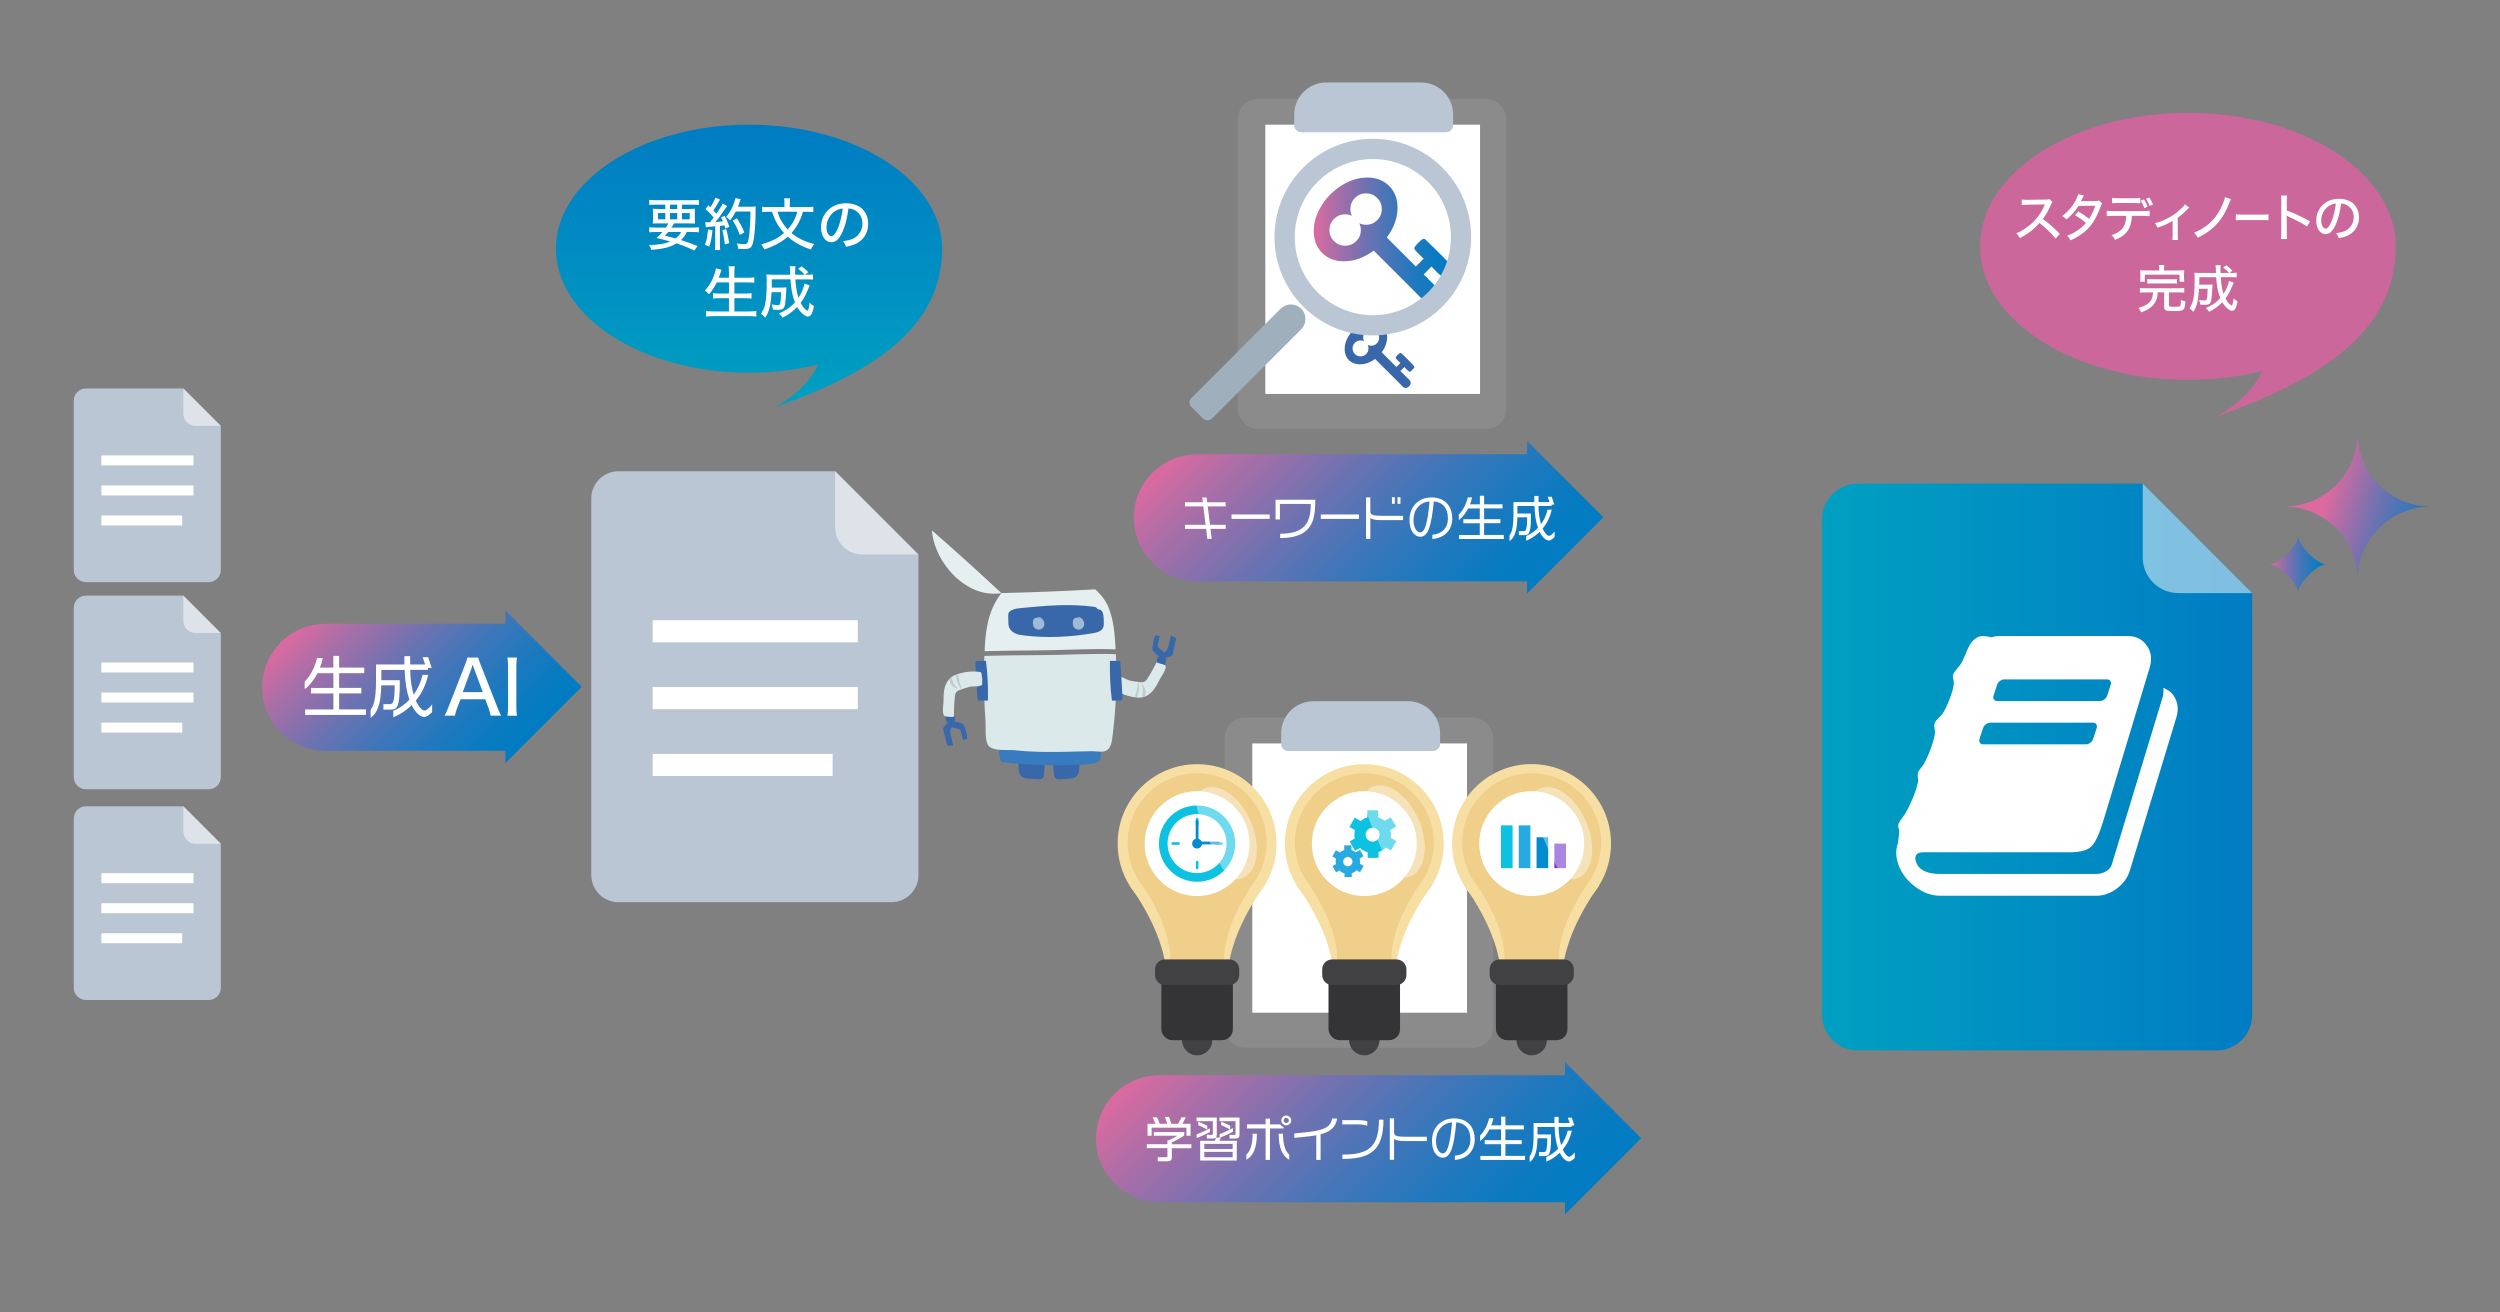 <?xml version="1.0" encoding="UTF-8"?>
<svg id="pallet" xmlns="http://www.w3.org/2000/svg" xmlns:xlink="http://www.w3.org/1999/xlink" viewBox="0 0 571.47 300">
  <rect x="0" y="0" width="571.47" height="300" fill="#808080" stroke="none"/>
  <defs>
    <style>
      .cls-1 {
        fill: #8c8b8b;
      }

      .cls-1, .cls-2, .cls-3, .cls-4, .cls-5, .cls-6, .cls-7, .cls-8, .cls-9, .cls-10, .cls-11, .cls-12, .cls-13, .cls-14, .cls-15, .cls-16, .cls-17, .cls-18, .cls-19, .cls-20, .cls-21, .cls-22, .cls-23, .cls-24, .cls-25, .cls-26, .cls-27, .cls-28 {
        stroke-width: 0px;
      }

      .cls-2 {
        fill: #27aae1;
      }

      .cls-3 {
        fill: url(#_名称未設定グラデーション_3-4);
      }

      .cls-4 {
        fill: #7336cc;
      }

      .cls-5 {
        fill: #a0afbc;
      }

      .cls-6 {
        fill: url(#_名称未設定グラデーション_5);
      }

      .cls-29, .cls-17 {
        isolation: isolate;
      }

      .cls-7 {
        fill: #414042;
      }

      .cls-30 {
        stroke: #bac6d3;
        stroke-width: 4.63px;
      }

      .cls-30, .cls-31, .cls-32 {
        fill: none;
        stroke-miterlimit: 10;
      }

      .cls-8 {
        fill: #3868aa;
      }

      .cls-9 {
        fill: url(#_名称未設定グラデーション_3-3);
      }

      .cls-10 {
        fill: #018ccf;
      }

      .cls-11 {
        fill: url(#_名称未設定グラデーション_3-6);
      }

      .cls-12 {
        fill: #dce9eb;
      }

      .cls-13 {
        fill: url(#_名称未設定グラデーション_3-2);
      }

      .cls-31 {
        stroke-width: 5.06px;
      }

      .cls-31, .cls-32 {
        stroke: #fff;
      }

      .cls-32 {
        stroke-width: 2.28px;
      }

      .cls-14 {
        fill: url(#_名称未設定グラデーション_5-2);
      }

      .cls-15 {
        fill: url(#_名称未設定グラデーション_3);
      }

      .cls-16 {
        fill: #cb679a;
      }

      .cls-17 {
        opacity: .5;
      }

      .cls-17, .cls-19, .cls-25 {
        fill: #fff;
      }

      .cls-18 {
        fill: #bac6d3;
      }

      .cls-19 {
        opacity: .4;
      }

      .cls-20 {
        fill: #343335;
      }

      .cls-21 {
        fill: #f7dfa4;
      }

      .cls-33 {
        opacity: .15;
      }

      .cls-34 {
        opacity: .6;
      }

      .cls-22 {
        fill: #387bbe;
      }

      .cls-23 {
        fill: #e6eff0;
      }

      .cls-24 {
        fill: #0dc2e1;
      }

      .cls-26 {
        fill: url(#_名称未設定グラデーション_3-5);
      }

      .cls-27 {
        fill: #211f1f;
      }

      .cls-28 {
        fill: #efcf89;
      }
    </style>
    <linearGradient id="_名称未設定グラデーション_3" data-name="名称未設定グラデーション 3" x1="73.71" y1="974.69" x2="113.17" y2="935.23" gradientTransform="translate(0 1112) scale(1 -1)" gradientUnits="userSpaceOnUse">
      <stop offset="0" stop-color="#dc6aa0"/>
      <stop offset=".16" stop-color="#aa6ea7"/>
      <stop offset=".38" stop-color="#6e72b1"/>
      <stop offset=".58" stop-color="#3e76b9"/>
      <stop offset=".76" stop-color="#1c79be"/>
      <stop offset=".9" stop-color="#077bc1"/>
      <stop offset="1" stop-color="#007cc3"/>
    </linearGradient>
    <linearGradient id="_名称未設定グラデーション_5" data-name="名称未設定グラデーション 5" x1="416.47" y1="175.34" x2="514.83" y2="175.34" gradientUnits="userSpaceOnUse">
      <stop offset="0" stop-color="#00a0c1"/>
      <stop offset="1" stop-color="#007cc3"/>
    </linearGradient>
    <linearGradient id="_名称未設定グラデーション_5-2" data-name="名称未設定グラデーション 5" x1="171.22" y1="1018.96" x2="171.22" y2="1083.5" gradientTransform="translate(0 1112) scale(1 -1)" xlink:href="#_名称未設定グラデーション_5"/>
    <linearGradient id="_名称未設定グラデーション_3-2" data-name="名称未設定グラデーション 3" x1="281.53" y1="1022.01" x2="338.14" y2="965.39" xlink:href="#_名称未設定グラデーション_3"/>
    <linearGradient id="_名称未設定グラデーション_3-3" data-name="名称未設定グラデーション 3" x1="277.21" y1="884.39" x2="342.46" y2="819.12" xlink:href="#_名称未設定グラデーション_3"/>
    <linearGradient id="_名称未設定グラデーション_3-4" data-name="名称未設定グラデーション 3" x1="531.84" y1="113.72" x2="561.77" y2="122.49" gradientTransform="matrix(1,0,0,1,0,0)" xlink:href="#_名称未設定グラデーション_3"/>
    <linearGradient id="_名称未設定グラデーション_3-5" data-name="名称未設定グラデーション 3" x1="518.82" y1="128.99" x2="531.81" y2="128.99" gradientTransform="matrix(1,0,0,1,0,0)" xlink:href="#_名称未設定グラデーション_3"/>
    <linearGradient id="_名称未設定グラデーション_3-6" data-name="名称未設定グラデーション 3" x1="300.31" y1="55.49" x2="331.77" y2="55.49" gradientTransform="matrix(1,0,0,1,0,0)" xlink:href="#_名称未設定グラデーション_3"/>
  </defs>
  <g>
    <path class="cls-15" d="M74.45,142.58h41.08v-3.02l17.43,17.43-17.43,17.43v-2.79h-41.08c-8.02,0-14.52-6.5-14.52-14.52s6.5-14.52,14.52-14.52h0Z"/>
    <g class="cls-29">
      <g class="cls-29">
        <path class="cls-25" d="M69.76,163.44v-1.27h6.45v-3.66h-5.11v-1.26h5.11v-3.36h-3.65c-.78,1.52-1.81,2.85-2.91,3.63v-1.74c1.11-1.04,2.31-3.09,2.82-5.36h1.3c-.12.72-.34,1.46-.65,2.19h3.08v-2.68h1.32v2.68h5.74v1.27h-5.74v3.36h5.07v1.26h-5.07v3.66h6.13v1.27h-13.9Z"/>
        <path class="cls-25" d="M97.01,163.89c-.94,0-2.04-.92-2.9-2.7-1.23,1.19-2.64,2.13-4.21,2.78v-1.47c1.37-.57,2.62-1.44,3.69-2.55-.61-1.74-1.02-4-1.09-6.81h-5.33v2.34h4.21v.84c0,5.25-.57,5.88-1.99,5.88h-1.75v-1.25h1.47c.65,0,1.1-.23,1.11-4.29h-3.06c-.09,4.2-.87,6.36-2.44,7.41v-1.85c.57-.64,1.23-2.14,1.23-6.39v-3.94h6.49v-1.91h1.32v1.91h3.42l-.56-1.67h1.25l.81,2.46h-.85v.45h-4.06c.03,2.32.35,4.2.79,5.65.92-1.26,1.62-2.77,2.04-4.51h1.27c-.5,2.28-1.47,4.26-2.82,5.88.69,1.53,1.48,2.26,1.99,2.26.45,0,1.22-.66,1.74-1.41v1.77c-.44.51-1.27,1.11-1.77,1.11Z"/>
      </g>
      <g class="cls-29">
        <path class="cls-25" d="M112.16,163.6c-.09-.5-.25-1.09-.49-1.76l-.77-2h-5.64l-.76,2c-.25.64-.42,1.22-.51,1.76h-2.37c.25-.43.55-1.1.9-1.99l3.78-9.64c.29-.75.48-1.31.55-1.66h2.45c.07.32.27.87.58,1.66l3.79,9.64c.38.97.68,1.63.88,1.99h-2.37ZM110.36,158.21l-1.96-5.27c-.05-.14-.16-.48-.34-1.01-.18.56-.3.9-.34,1.01l-1.94,5.27h4.58Z"/>
        <path class="cls-25" d="M118.17,150.31c-.08.48-.13,1.17-.14,2.08v9.14c0,.89.05,1.58.14,2.08h-2.18c.09-.54.14-1.23.14-2.08v-9.14c0-.87-.05-1.56-.14-2.08h2.18Z"/>
      </g>
    </g>
  </g>
  <g>
    <g>
      <path class="cls-8" d="M240.55,172.9c-.01-.14-.02-.3-.04-.44,1.27-.87,3.48-.58,4.83-.14,1.44.47,1.44,1.36,1.42,2.84-.01.85-.09,1.8-.73,2.34-.5.42-1.19.48-1.85.52-.58.03-1.16.07-1.74.1-.41.02-.86.03-1.16-.23-.32-.27-.37-.72-.4-1.13-.1-1.29-.2-2.56-.32-3.85Z"/>
      <path class="cls-8" d="M239.01,172.9c.01-.14.02-.3.04-.44-1.27-.87-3.48-.58-4.83-.14-1.44.47-1.44,1.36-1.42,2.84.01.85.09,1.8.73,2.34.5.42,1.19.48,1.85.52.58.03,1.16.07,1.74.1.41.02.86.03,1.16-.23.32-.27.37-.72.4-1.13.1-1.29.2-2.56.32-3.85h0Z"/>
    </g>
    <path class="cls-22" d="M249.78,169.7c.32.07.62.16.92.29.21.09.44.19.59.38.21.26.28.6.31.93.04.44.06.88.06,1.32,0,.37-.03.76-.22,1.07-.27.44-.8.64-1.3.77-.95.23-1.93.3-2.91.35-5.91.29-11.84.09-17.7-.56-.24-.03-.51-.06-.67-.24-.1-.1-.14-.24-.19-.38-.31-.97-.51-2.31.15-3.21.56-.78,1.6-.34,2.4-.35.81-.01,1.61-.07,2.42-.11,1.57-.07,3.14-.13,4.71-.18,2.21-.08,4.43-.14,6.64-.2,1.5-.04,3.27-.19,4.8.15h0Z"/>
    <path class="cls-23" d="M253.47,139.06c1.03,2.61,1.31,5.46,1.48,8.26.02.37.04.74.06,1.11-5.97-.22-11.96.22-17.92.24-4.01.01-8.01.1-12.02.18.09-2.13.26-4.28.7-6.36.54-2.49,1.57-4.94,3.14-6.92,7.18-.17,14.35-.44,21.42-.85,1.38,1.19,2.48,2.63,3.14,4.31h-.01Z"/>
    <path class="cls-12" d="M237.42,149.76c5.88,0,11.77-.43,17.65-.22.29,6.38.02,12.78-.81,19.12-.11.87-.26,1.78-.83,2.47-.89,1.06-2.44.59-3.63.59-2.02,0-4.1.09-6.13.13-3.85.08-7.66.09-11.5-.34-1.82-.2-5.49.35-6.37-1.28-.71-1.34-.42-4.03-.53-5.52-.13-1.75-.22-3.51-.28-5.28-.1-3.17-.09-6.34.03-9.51,4.13-.08,8.25-.17,12.39-.17h0Z"/>
    <g>
      <path class="cls-12" d="M266.46,152.4c.06.79-1.02,2.24-1.35,2.89-.44.88-.89,1.77-1.52,2.53s-1.46,1.39-2.43,1.58c-.55.11-1.11.08-1.66,0-1.67-.21-3.3-.82-4.7-1.74-.11-.07-.23-.15-.28-.29-.05-.13,0-.29.04-.42.18-.52.35-1.11.62-1.59.47-.85.17-.7.94-.63.58.05,1.42.66,2.04.82.72.18,1.47.27,2.21.36.47.06.98.1,1.38-.16.21-.14.36-.37.5-.58.84-1.3,1.59-2.64,2.27-4.03.11-.23,1.83.76,1.93,1.14.01.04.02.08.02.12h-.01Z"/>
      <g class="cls-33">
        <path class="cls-27" d="M259.49,158.91c.36-.85.51-1.7.56-2.62,0-.18.26-.2.28-.02.15.98,0,1.97-.35,2.89-.12.33-.63.08-.5-.24h.01Z"/>
        <path class="cls-27" d="M261.11,158.98c.24-.87.15-1.57-.13-2.42-.04-.11.12-.19.19-.09.27.43.55.77.63,1.29.08.48.06.96-.11,1.42-.12.33-.66.13-.57-.19h-.01Z"/>
      </g>
    </g>
    <g>
      <g>
        <g>
          <path class="cls-8" d="M223.55,160.08c-.07-.07-.08-.18-.09-.29-.2-2.65-.37-5.31-.5-7.96-.01-.23,0-.5.17-.64.13-.1.31-.11.48-.11.59,0,1.17-.01,1.77-.02.38,3.01.52,6.05.45,9.08-.65,0-1.32,0-1.97.01-.11,0-.22,0-.31-.08h0Z"/>
          <g>
            <path class="cls-8" d="M220.49,166.18c-.08-.22-.16-.45-.33-.61-.13-.12-.32-.19-.49-.26-.74-.27-1.51-.47-2.29-.6-.6.41-1.15.91-1.61,1.47-.09.1-.17.22-.19.36-.02.1.01.21.04.32.31,1.17.61,2.36.91,3.53.45.06.9.06,1.35.01-.17-.71-.34-1.43-.51-2.14-.16-.68-.29-1.51.23-1.99.52.13,1.05.28,1.57.41.09.02.18.05.26.11.09.07.13.19.16.3.21.67.39,1.37.5,2.06.34-.09.67-.18,1-.28.02-.92-.29-1.81-.59-2.67h-.01Z"/>
            <path class="cls-8" d="M216.43,165.15s-.04-.06-.04-.1c-.1-.43-.19-.86-.3-1.29.67-.15,1.36-.27,2.04-.32.11.36.17.72.2,1.1,0,.08,0,.17-.05.22-.03.04-.08.05-.13.07-.51.15-1.04.27-1.56.34-.05,0-.12.01-.16-.03h0Z"/>
          </g>
        </g>
        <g>
          <path class="cls-8" d="M256,151.13c.07.07.08.18.09.29.2,2.65.37,5.31.5,7.96.01.23,0,.5-.17.64-.13.1-.31.11-.48.11-.59,0-1.17.01-1.77.02-.38-3.01-.52-6.05-.45-9.08.65,0,1.32,0,1.97-.01.11,0,.22,0,.31.08h0Z"/>
          <g>
            <path class="cls-8" d="M263.42,147.88c-.03.23-.05.47.03.69.06.17.19.32.33.45.55.57,1.14,1.09,1.78,1.56.72-.1,1.43-.3,2.1-.59.12-.05.26-.12.34-.23.06-.09.08-.19.1-.3.26-1.19.5-2.38.76-3.57-.37-.26-.78-.46-1.2-.61-.16.71-.33,1.44-.5,2.15-.15.68-.42,1.48-1.09,1.68-.41-.36-.82-.71-1.22-1.07-.07-.06-.14-.12-.18-.21-.04-.1-.03-.22-.01-.34.1-.7.27-1.39.47-2.07-.34-.07-.68-.13-1.02-.19-.43.82-.55,1.74-.66,2.66h0Z"/>
            <path class="cls-8" d="M266.61,150.6v.11c-.1.43-.2.86-.31,1.29-.67-.16-1.33-.37-1.97-.62.06-.37.16-.72.31-1.07.03-.07.07-.15.14-.18.05-.02.1,0,.15,0,.53.09,1.05.22,1.55.39.05.02.11.04.13.09h-.01Z"/>
          </g>
        </g>
      </g>
      <path class="cls-8" d="M252.33,142.43c0,.37-.03.73-.18,1.07-.39.84-1.43,1.1-2.33,1.25-5.19.87-10.51,1.16-15.73.51-.68-.08-1.38-.19-2.01-.48s-1.19-.78-1.43-1.42c-.14-.41-.15-.86-.16-1.29,0-.45-.01-.89-.02-1.34,0-.2,0-.41.07-.59.08-.2.26-.36.44-.49.69-.47,1.56-.57,2.39-.65,5.53-.56,11.13-1.04,16.64-.3.22.03.47.07.63.23.08.08.14.18.22.26.15.12.38.11.57.17.54.17.72.84.8,1.4.06.55.09,1.1.08,1.65h.02Z"/>
    </g>
    <path class="cls-23" d="M225.4,135.57c-5.66-.95-10.7-6.47-12.07-12.34-.15-.66-.26-1.33-.31-1.99,5.34,4.65,10.65,9.46,15.91,14.36-1.17.15-2.36.16-3.53-.03h0Z"/>
    <g>
      <path class="cls-12" d="M215.75,163.48c-.41-.67-.08-2.47-.07-3.19,0-.99.01-1.98.23-2.94s.69-1.89,1.47-2.5c.44-.35.96-.57,1.49-.74,1.59-.55,3.32-.73,4.99-.53.13.02.28.04.38.13.1.1.13.26.14.39.07.55.18,1.15.15,1.7-.05.97.15.7-.56.99-.54.21-1.57.04-2.19.18-.72.16-1.44.42-2.14.66-.45.15-.93.35-1.16.76-.12.22-.16.49-.19.74-.17,1.53-.26,3.07-.23,4.62,0,.27-1.97.13-2.23-.16-.03-.03-.05-.06-.07-.1h.01Z"/>
      <g class="cls-33">
        <path class="cls-27" d="M219.1,154.55c.06.92.3,1.75.66,2.59.07.16-.13.29-.24.14-.57-.81-.87-1.77-.97-2.73-.04-.35.53-.36.55,0Z"/>
        <path class="cls-27" d="M217.63,155.2c.16.89.56,1.47,1.19,2.1.08.08-.02.23-.13.16-.43-.27-.84-.45-1.14-.87-.29-.4-.48-.84-.53-1.33-.03-.35.54-.42.6-.08h.01Z"/>
      </g>
    </g>
    <g class="cls-34">
      <path class="cls-23" d="M245.4,143.24c-.18-.34-.21-.73-.17-1.1.02-.22.07-.47.22-.64.31-.37.87-.33,1.34-.41.41.17.76.51.93.92.1.24.15.52.12.79-.07.54-.51,1.01-1.05,1.11-.54.1-1.12-.17-1.39-.65h0Z"/>
      <path class="cls-23" d="M236.29,143.24c-.18-.34-.21-.73-.17-1.1.02-.22.07-.47.22-.64.31-.37.87-.33,1.34-.41.41.17.76.51.93.92.1.24.15.52.12.79-.07.54-.51,1.01-1.05,1.11-.54.1-1.12-.17-1.39-.65h0Z"/>
    </g>
  </g>
  <g>
    <g>
      <path class="cls-6" d="M424.62,110.56c-4.48,0-8.14,3.66-8.14,8.14v113.27c0,4.48,3.66,8.14,8.14,8.14h82.07c4.48,0,8.14-3.66,8.14-8.14v-96.39l-25.03-25.03h-65.19Z"/>
      <path class="cls-17" d="M497.95,135.58h16.88l-25.03-25.03v16.88c0,4.48,3.66,8.14,8.14,8.14Z"/>
    </g>
    <g class="cls-29">
      <g class="cls-29">
        <path class="cls-25" d="M496.81,158.94c1.03,1.47,1.26,3.13.7,4.98l-10.63,35.01c-.49,1.65-1.47,3.03-2.96,4.15-1.48,1.12-3.06,1.68-4.73,1.68h-35.67c-1.98,0-3.9-.69-5.74-2.07-1.84-1.38-3.12-3.07-3.84-5.08-.62-1.73-.64-3.36-.08-4.91,0-.1.04-.45.12-1.04.08-.59.13-1.07.16-1.43.03-.21-.01-.48-.12-.83-.1-.35-.14-.6-.12-.75.05-.28.16-.55.31-.81s.37-.56.64-.91.48-.65.64-.91c.59-.98,1.17-2.16,1.74-3.54.57-1.38.95-2.56,1.16-3.54.08-.26.08-.64.02-1.16s-.07-.88-.02-1.08c.08-.28.3-.64.66-1.08.36-.44.58-.73.66-.89.54-.93,1.08-2.11,1.62-3.56.54-1.44.86-2.6.97-3.48.03-.23,0-.64-.1-1.24-.09-.59-.08-.95.02-1.08.1-.33.39-.73.85-1.18.46-.45.75-.74.85-.87.49-.67,1.04-1.76,1.64-3.27s.96-2.75,1.06-3.73c.03-.21-.01-.53-.12-.99-.1-.45-.13-.79-.08-1.02.05-.21.17-.44.35-.7.18-.26.41-.55.7-.89.28-.33.5-.61.66-.81.21-.31.42-.7.64-1.18.22-.48.41-.93.58-1.35.17-.42.37-.89.62-1.39.25-.5.5-.91.75-1.24.26-.32.6-.62,1.02-.91.43-.28.89-.43,1.39-.44.5-.01,1.11.06,1.83.21l-.04.12c.98-.23,1.64-.35,1.97-.35h29.41c1.91,0,3.37.72,4.41,2.16,1.03,1.44,1.26,3.12.7,5.02l-10.59,35.01c-.93,3.07-1.85,5.04-2.76,5.93-.92.89-2.57,1.33-4.97,1.33h-33.58c-.7,0-1.19.19-1.47.58-.28.41-.3.97-.04,1.66.62,1.8,2.47,2.71,5.56,2.71h35.67c.75,0,1.47-.2,2.16-.6.7-.4,1.15-.93,1.35-1.6l11.59-38.14c.18-.57.25-1.3.19-2.2.98.39,1.74.94,2.28,1.66ZM452.49,168.91c-.1.33-.08.62.08.87.15.25.41.37.77.37h23.49c.33,0,.66-.12.99-.37.32-.24.54-.53.64-.87l.81-2.47c.1-.33.08-.62-.08-.87-.15-.24-.41-.37-.77-.37h-23.49c-.33,0-.66.12-.99.37-.32.25-.54.54-.64.87l-.81,2.47ZM455.7,159.01c-.1.33-.08.62.08.87.16.25.41.37.77.37h23.49c.33,0,.66-.12.99-.37.32-.24.53-.53.64-.87l.81-2.47c.1-.33.08-.62-.08-.87-.15-.24-.41-.37-.77-.37h-23.49c-.33,0-.66.12-.99.37-.32.25-.54.54-.64.87l-.81,2.47Z"/>
      </g>
    </g>
  </g>
  <g>
    <g>
      <path class="cls-18" d="M19.65,184.31c-1.53,0-2.79,1.25-2.79,2.79v38.7c0,1.53,1.26,2.79,2.79,2.79h28.04c1.53,0,2.79-1.25,2.79-2.79v-32.94l-8.55-8.55h-22.27Z"/>
      <path class="cls-17" d="M44.7,192.86h5.76l-8.55-8.55v5.76c0,1.53,1.26,2.79,2.79,2.79h0Z"/>
    </g>
    <line class="cls-32" x1="23.17" y1="200.74" x2="44.23" y2="200.74"/>
    <line class="cls-32" x1="23.17" y1="207.61" x2="44.23" y2="207.61"/>
    <line class="cls-32" x1="23.17" y1="214.47" x2="41.65" y2="214.47"/>
  </g>
  <g>
    <g>
      <path class="cls-18" d="M19.65,136.14c-1.53,0-2.79,1.25-2.79,2.79v38.7c0,1.53,1.26,2.79,2.79,2.79h28.04c1.53,0,2.79-1.25,2.79-2.79v-32.94l-8.55-8.55h-22.27Z"/>
      <path class="cls-17" d="M44.7,144.7h5.76l-8.55-8.55v5.76c0,1.53,1.26,2.79,2.79,2.79h0Z"/>
    </g>
    <line class="cls-32" x1="23.17" y1="152.58" x2="44.24" y2="152.58"/>
    <line class="cls-32" x1="23.17" y1="159.45" x2="44.24" y2="159.45"/>
    <line class="cls-32" x1="23.17" y1="166.32" x2="41.66" y2="166.32"/>
  </g>
  <g>
    <g>
      <path class="cls-18" d="M141.36,107.72c-3.41,0-6.2,2.79-6.2,6.2v86.12c0,3.41,2.79,6.2,6.2,6.2h62.39c3.41,0,6.2-2.79,6.2-6.2v-73.29l-19.03-19.03h-49.57Z"/>
      <path class="cls-17" d="M197.1,126.75h12.83l-19.03-19.03v12.83c0,3.41,2.79,6.2,6.2,6.2h0Z"/>
    </g>
    <line class="cls-31" x1="149.19" y1="144.3" x2="196.08" y2="144.3"/>
    <line class="cls-31" x1="149.19" y1="159.58" x2="196.08" y2="159.58"/>
    <line class="cls-31" x1="149.19" y1="174.86" x2="190.33" y2="174.86"/>
  </g>
  <g>
    <g>
      <path class="cls-18" d="M19.65,88.8c-1.53,0-2.79,1.25-2.79,2.79v38.7c0,1.53,1.26,2.79,2.79,2.79h28.04c1.53,0,2.79-1.25,2.79-2.79v-32.94l-8.55-8.55h-22.27Z"/>
      <path class="cls-17" d="M44.7,97.35h5.76l-8.55-8.55v5.76c0,1.53,1.26,2.79,2.79,2.79Z"/>
    </g>
    <line class="cls-32" x1="23.17" y1="105.24" x2="44.23" y2="105.24"/>
    <line class="cls-32" x1="23.17" y1="112.11" x2="44.23" y2="112.11"/>
    <line class="cls-32" x1="23.17" y1="118.97" x2="41.65" y2="118.97"/>
  </g>
  <g>
    <path class="cls-14" d="M215.37,56.85c0-15.66-19.77-28.35-44.15-28.35s-44.15,12.69-44.15,28.35,19.77,28.35,44.15,28.35c5.57,0,10.91-.67,15.82-1.88-1.87,3.9-5.31,7.22-9.81,9.72,20.32-7.22,38.13-17.09,38.13-36.2h0Z"/>
    <g class="cls-29">
      <g class="cls-29">
        <path class="cls-25" d="M152.22,52.01c.21-.3.4-.62.56-.95h-2.05c-.7,0-1.2.02-1.5.05.03-.3.05-.7.05-1.21v-.93c0-.53-.02-.95-.05-1.26.35.04.82.06,1.43.06h1.42v-.98h-2.19c-.64,0-1.14.02-1.48.06v-1.17c.3.05.82.08,1.56.08h8.23c.76,0,1.28-.03,1.56-.08v1.17c-.35-.04-.84-.06-1.48-.06h-2.4v.98h1.56c.64,0,1.12-.03,1.44-.06-.04.3-.06.72-.05,1.26v.93c0,.55.01.96.04,1.22-.24-.03-.73-.05-1.48-.05h-3.33c-.2.36-.39.67-.56.95h4.77c.7,0,1.19-.03,1.49-.08v1.17c-.34-.05-.83-.07-1.49-.07h-1.28c-.32.71-.77,1.32-1.33,1.84,1.37.42,2.64.88,3.81,1.38l-.78,1c-.93-.44-1.72-.78-2.37-1.03-.69-.26-1.24-.46-1.66-.6-.85.51-1.82.88-2.91,1.11-.81.18-1.77.3-2.88.37-.08-.32-.25-.69-.51-1.11.65,0,1.17-.03,1.56-.07.65-.06,1.12-.12,1.41-.17.7-.13,1.34-.32,1.91-.57-1.07-.29-2.12-.55-3.16-.79.5-.44.95-.89,1.35-1.36h-1.55c-.66,0-1.15.02-1.48.07v-1.17c.3.05.79.08,1.48.08h2.35ZM152.08,48.71h-1.66v1.42h1.66v-1.42ZM155.71,53.03h-2.95c-.2.25-.46.54-.77.86.96.22,1.77.42,2.42.61.59-.43,1.02-.92,1.29-1.47ZM153.16,46.79v.98h1.65v-.98h-1.65ZM153.16,48.71v1.42h1.65v-1.42h-1.65ZM155.88,48.71v1.42h1.78v-1.42h-1.78Z"/>
        <path class="cls-25" d="M161.86,52.45l.99.16c-.06.71-.14,1.33-.23,1.85-.12.7-.29,1.35-.5,1.93l-.98-.46c.21-.53.36-1.02.44-1.47.08-.48.18-1.15.27-2.01ZM163.12,49.74c-.2-.26-.38-.48-.53-.65-.28-.33-.72-.76-1.32-1.29l.64-.89c.19.21.35.37.46.48.25-.37.48-.76.69-1.17.25-.49.41-.84.47-1.05l1.06.44c-.06.09-.16.25-.28.48-.39.73-.78,1.37-1.17,1.91l-.07.1c.19.19.39.43.62.7l.06.07c.85-1.23,1.33-2.02,1.43-2.35l1.03.59c-.09.11-.23.3-.41.57-.92,1.38-1.68,2.41-2.27,3.08.69-.04,1.27-.09,1.73-.15-.1-.26-.25-.57-.43-.95l.83-.33c.39.72.75,1.56,1.07,2.51l-.92.39c-.08-.3-.15-.54-.21-.71l-.3.03c-.23.03-.48.06-.74.08v4.17c0,.58.03,1.04.08,1.36h-1.23c.05-.32.08-.77.08-1.37v-4.06c-.18.02-.46.04-.84.07-.69.05-1.12.09-1.3.13l-.15-1.15c.15.03.33.04.53.04.15,0,.34,0,.56,0,.31-.38.59-.74.84-1.08ZM165.12,52.6l.88-.23c.14.48.27,1.05.41,1.69.12.56.21,1.07.29,1.53l-1.01.27c-.05-.47-.12-1-.22-1.59-.12-.66-.23-1.22-.34-1.66ZM168.18,48.36c-.39.77-.82,1.44-1.29,2.02-.26-.33-.56-.59-.89-.81.28-.32.58-.73.9-1.24.36-.58.7-1.36,1.02-2.35.08-.26.13-.49.17-.7l1.23.25c-.06.15-.14.37-.25.68-.14.43-.27.78-.37,1.04h3.01c.47,0,.83-.02,1.05-.05-.02.18-.04.35-.04.52,0,.2-.01.74-.02,1.63,0,.88-.06,1.96-.16,3.26-.08,1.13-.21,2.06-.39,2.77-.08.36-.18.64-.29.84-.14.25-.32.43-.55.53-.26.12-.7.18-1.32.18-.32,0-.73-.02-1.24-.05-.05-.43-.15-.84-.3-1.23.66.11,1.22.16,1.7.16.34,0,.57-.08.67-.24.22-.33.4-1.26.53-2.79.12-1.42.19-2.89.2-4.42h-3.34ZM170.15,53.13l-1.05.56c-.27-.72-.51-1.31-.74-1.78-.22-.45-.51-.95-.87-1.48l.95-.53c.69,1.01,1.26,2.09,1.71,3.23Z"/>
        <path class="cls-25" d="M179.23,53.26c-.59-.63-1.11-1.33-1.56-2.09-.41-.7-.75-1.45-1.02-2.25-.06-.17-.11-.34-.17-.51h-.75c-.62,0-1.13.03-1.53.08v-1.24c.39.06.91.09,1.55.09h3.57v-.96c0-.42-.03-.77-.09-1.05h1.39c-.06.27-.08.61-.08,1.04v.97h3.8c.67,0,1.19-.03,1.57-.09v1.24c-.37-.05-.88-.08-1.54-.08h-.84c-.47,1.8-1.33,3.42-2.61,4.85.65.55,1.37,1.02,2.18,1.43.94.47,1.95.84,3.03,1.09-.3.33-.55.74-.76,1.25-2.12-.68-3.88-1.66-5.3-2.93-.73.65-1.6,1.25-2.6,1.78-.77.41-1.69.79-2.76,1.15-.17-.43-.41-.81-.72-1.16,1.12-.3,2.14-.68,3.05-1.14.78-.4,1.51-.9,2.18-1.48ZM180.06,52.44c1.04-1.13,1.78-2.48,2.2-4.04h-4.53c.12.38.22.67.3.88.24.63.59,1.27,1.04,1.94.3.44.63.85.98,1.22Z"/>
        <path class="cls-25" d="M193.95,47.66c-.11.96-.29,1.9-.52,2.83-.29,1.17-.65,2.15-1.06,2.95-.37.71-.74,1.21-1.12,1.51-.35.28-.75.42-1.2.42s-.85-.14-1.22-.43c-.32-.26-.58-.62-.79-1.07-.25-.57-.37-1.21-.37-1.92,0-.96.22-1.86.67-2.68.51-.94,1.24-1.65,2.18-2.15.84-.44,1.81-.66,2.91-.66.86,0,1.67.16,2.42.48.86.37,1.53.96,1.99,1.76.41.71.62,1.52.62,2.43,0,1.14-.3,2.15-.91,3.01-.5.7-1.15,1.24-1.94,1.61-.6.27-1.34.5-2.23.66-.09-.28-.19-.52-.3-.72-.09-.16-.21-.34-.37-.55.94-.14,1.66-.31,2.17-.53.66-.28,1.19-.72,1.59-1.31.45-.65.67-1.39.67-2.23,0-.97-.31-1.77-.93-2.4-.42-.43-.9-.72-1.43-.88-.21-.06-.48-.11-.81-.13ZM192.62,47.68c-.67.06-1.26.27-1.78.62-.71.47-1.23,1.12-1.57,1.94-.23.55-.34,1.13-.34,1.73s.11,1.11.34,1.48c.17.27.37.45.6.51.06.02.12.03.18.03.47,0,.95-.58,1.45-1.75.35-.81.65-1.86.91-3.14.09-.47.17-.94.22-1.42Z"/>
        <path class="cls-25" d="M163.84,64.56c-.16.34-.36.71-.61,1.12-.39.64-.78,1.17-1.15,1.59-.23-.25-.39-.41-.47-.48-.11-.1-.27-.22-.5-.36.66-.68,1.24-1.53,1.73-2.56.31-.65.55-1.32.72-2.01.04-.16.07-.33.08-.52l1.29.33c-.11.3-.2.54-.25.74-.06.18-.18.54-.39,1.08h2.34v-1.14c0-.61-.03-1.11-.09-1.49h1.42c-.06.36-.09.86-.09,1.48v1.15h2.91c.64,0,1.19-.03,1.64-.08v1.23c-.47-.05-1.01-.08-1.62-.08h-2.93v2.54h2.41c.67,0,1.17-.03,1.51-.08v1.23c-.33-.05-.84-.08-1.51-.08h-2.41v3.02h3.33c.73,0,1.3-.03,1.69-.09v1.26c-.49-.06-1.04-.09-1.66-.09h-8.11c-.68,0-1.26.03-1.73.09v-1.26c.46.06,1.03.09,1.7.09h3.54v-3.02h-2.15c-.68,0-1.18.03-1.5.08v-1.23c.33.05.82.08,1.49.08h2.16v-2.54h-2.8Z"/>
        <path class="cls-25" d="M181.73,69.14c-.56-1.31-.9-3.02-1.03-5.15v-.13h-4.26c0,.57-.01,1.15-.02,1.75v.13s2.42,0,2.42,0c.41,0,.73-.02.94-.05-.02.19-.05.7-.1,1.54-.06,1.06-.14,1.87-.24,2.43-.09.47-.25.78-.48.94-.22.15-.61.23-1.16.23-.35,0-.73-.03-1.14-.08-.04-.4-.13-.79-.27-1.16.59.1,1.05.15,1.37.15.26,0,.43-.06.5-.18.16-.26.26-1.19.29-2.77h-2.18c-.07,1.38-.2,2.51-.41,3.39-.13.56-.3,1.06-.5,1.49-.13.28-.31.59-.55.95-.3-.4-.62-.7-.95-.89.47-.7.78-1.42.93-2.15.25-1.13.37-2.85.37-5.15,0-.74-.02-1.3-.07-1.69.41.04.95.06,1.63.06h3.8v-.32c-.02-.47-.03-.8-.03-1.01,0-.23-.03-.44-.06-.62h1.31c-.05.3-.08.72-.08,1.26,0,.16,0,.39.02.69h2.16c-.37-.46-.87-.91-1.5-1.36l.81-.55c.56.39,1.07.84,1.54,1.33l-.76.58h.44c.64,0,1.1-.03,1.38-.08v1.21c-.34-.05-.85-.07-1.52-.07h-2.51c.02.76.13,1.66.32,2.72.11.55.23,1.05.37,1.5.46-.69.86-1.51,1.19-2.46.09-.28.16-.55.2-.81l1.19.46c-.06.12-.14.31-.24.56-.14.35-.36.84-.65,1.47-.33.7-.73,1.35-1.19,1.95.33.6.65,1.06.98,1.36.14.14.28.25.42.33.08.05.14.08.18.08.08,0,.14-.1.2-.31.11-.39.21-.9.29-1.5.15.15.31.3.48.43.17.14.34.24.5.32-.14.8-.32,1.4-.54,1.8-.22.4-.5.6-.85.6-.23,0-.5-.11-.81-.33-.48-.33-.91-.76-1.27-1.27-.11-.16-.24-.35-.37-.56-1.02,1.04-2.12,1.84-3.33,2.41-.14-.21-.26-.37-.36-.49-.12-.14-.28-.3-.48-.46.56-.22,1.16-.53,1.78-.93.7-.46,1.32-.99,1.86-1.59Z"/>
      </g>
    </g>
  </g>
  <g>
    <path class="cls-13" d="M273.69,103.83h75.39v-3.02l17.43,17.43-17.43,17.43v-2.79h-75.39c-8.02,0-14.52-6.5-14.52-14.52s6.5-14.52,14.52-14.52h0Z"/>
    <g class="cls-29">
      <g>
        <path class="cls-25" d="M276.69,120.9l.29,2.26h-1.01c-.07-.62-.17-1.4-.27-2.26h-4.82v-.93h4.71c-.19-1.45-.37-2.98-.53-4.21h-4.18v-.95h4.07c-.06-.46-.1-.85-.12-1.1h.99l.13,1.1h4.22v.95h-4.1l.52,4.21h3.59v.93h-3.48Z"/>
        <path class="cls-25" d="M281.51,118.61v-1.01h8.72v1.01h-8.72Z"/>
        <path class="cls-25" d="M300.52,117c-.41,4.05-2.84,5.99-7.89,5.99v-.98c5.67-.01,6.99-2.55,6.99-6.81h-7.05v3.55h-.99v-4.51h9.09c0,.93-.06,1.9-.14,2.76Z"/>
        <path class="cls-25" d="M301.92,118.61v-1.01h8.72v1.01h-8.72Z"/>
        <path class="cls-25" d="M315.85,118.9c-1.34,0-2.13-.14-2.61-.48v4.76h-.98v-9.48h.98v3.19c0,.77.5,1.02,2.68,1.02h4.81v.99h-4.88ZM318.18,115.17v-1.52h.66v1.52h-.66ZM319.45,115.17v-1.52h.68v1.52h-.68Z"/>
        <path class="cls-25" d="M327.42,123.21v-.97c2.15-.14,3.56-1.57,3.56-3.7,0-2.45-1.22-3.75-3.23-3.93-.56,5.79-1.33,8.09-3.1,8.09-1.04,0-2.46-1.04-2.46-3.83,0-2.99,2.01-5.16,5.03-5.16s4.75,1.89,4.75,4.83c0,2.49-1.6,4.41-4.54,4.67ZM323.1,118.86c0,1.95.88,2.84,1.54,2.84,1.01,0,1.68-1.87,2.13-7.08-2.31.21-3.67,1.98-3.67,4.25Z"/>
        <path class="cls-25" d="M333.53,123.22v-.93h4.73v-2.68h-3.75v-.92h3.75v-2.46h-2.67c-.57,1.11-1.33,2.09-2.13,2.66v-1.28c.81-.76,1.69-2.27,2.07-3.93h.96c-.09.53-.25,1.07-.47,1.61h2.26v-1.97h.97v1.97h4.21v.93h-4.21v2.46h3.72v.92h-3.72v2.68h4.5v.93h-10.2Z"/>
        <path class="cls-25" d="M354.07,123.55c-.69,0-1.5-.67-2.12-1.98-.9.87-1.94,1.56-3.09,2.04v-1.08c1-.42,1.92-1.06,2.71-1.87-.45-1.28-.75-2.94-.8-4.99h-3.91v1.72h3.09v.62c0,3.85-.42,4.31-1.46,4.31h-1.29v-.91h1.08c.47,0,.8-.17.81-3.15h-2.24c-.07,3.08-.64,4.67-1.79,5.43v-1.35c.42-.47.9-1.57.9-4.69v-2.89h4.76v-1.4h.97v1.4h2.51l-.41-1.22h.91l.59,1.8h-.63v.33h-2.98c.02,1.71.25,3.08.58,4.15.67-.92,1.19-2.04,1.5-3.31h.94c-.36,1.67-1.08,3.12-2.07,4.31.51,1.12,1.09,1.66,1.46,1.66.33,0,.89-.48,1.28-1.03v1.3c-.32.37-.94.81-1.3.81Z"/>
      </g>
    </g>
  </g>
  <g>
    <path class="cls-9" d="M265.04,245.78h92.69v-3.02l17.43,17.43-17.43,17.43v-2.79h-92.69c-8.02,0-14.52-6.5-14.52-14.52s6.5-14.52,14.52-14.52h0Z"/>
    <g class="cls-29">
      <g>
        <path class="cls-25" d="M267.86,262.45v2.13c0,.66-.32.87-1.1.87h-2.1v-.93h1.86c.25,0,.34-.09.34-.25v-1.82h-4.7v-.9h4.7v-.89h.31c.47-.2,1.23-.6,1.98-1.04h-5.4v-.84h6.96v.77c-.64.45-1.95,1.18-2.85,1.61v.4h4.48v.9h-4.48ZM271.21,259.61v-1.84h-7.96v1.84h-.94v-2.73h1.81c-.19-.46-.41-1.02-.63-1.47h.99c.22.42.43.96.62,1.47h1.73l-.53-1.57h.93l.53,1.57h1.55l.77-1.47h.99l-.78,1.47h1.85v2.73h-.94Z"/>
        <path class="cls-25" d="M277.21,260.26h-1.34v-.84h1.06c.24,0,.31-.06.31-.3v-2.82h-3.73v-.85h4.63v3.83c0,.71-.19.97-.92.97ZM273.54,260.15v-.85c.57-.21,2.23-.91,3.04-1.38v.84c-.77.44-2.16,1.07-3.04,1.39ZM273.92,257.21v-.8c.55.21,1.49.63,2.05.93v.88c-.6-.35-1.54-.8-2.05-1.01ZM274.35,265.28v-4.51h3.34l.32-.73h.78v-.79c.44-.17,1.53-.63,2.38-1.05-.59-.35-1.52-.79-2.02-1v-.8c.55.21,1.49.63,2.06.93v.86c.24-.11.46-.23.65-.33v.84c-.76.42-2.05,1-2.93,1.34h.14l-.33.73h3.98v4.51h-8.37ZM281.77,261.47h-6.48v1.19h6.48v-1.19ZM281.77,263.3h-6.48v1.23h6.48v-1.23ZM282.39,260.26h-1.34v-.84h1.06c.24,0,.31-.06.31-.3v-2.82h-3.67v-.85h4.59v3.83c0,.71-.19.97-.94.97Z"/>
        <path class="cls-25" d="M284.91,265.11v-1.19c.66-.55,1.43-1.88,1.43-4.76h.97c0,3.29-.88,5.12-2.4,5.95ZM290.3,257.96v7.18h-.99v-7.18h-4.27v-.95h4.27v-1.3h.99v1.32h2.34c.19.28.46.5.78.62v.31h-3.12ZM292.29,259.16h.98c0,2.88.76,4.21,1.43,4.76v1.19c-1.53-.84-2.41-2.66-2.41-5.95ZM294.02,257.24c-.62,0-1.13-.5-1.13-1.12s.52-1.13,1.13-1.13,1.14.52,1.14,1.13-.51,1.12-1.14,1.12ZM294.02,255.54c-.32,0-.59.26-.59.58s.28.59.59.59.6-.29.6-.59-.27-.58-.6-.58Z"/>
        <path class="cls-25" d="M301.87,259.29v5.85h-.98v-5.62c-.8.14-1.75.25-2.86.36l-2.17.22v-1.01l1.87-.18c5.17-.48,6.33-1.26,6.81-3.23h1.12c-.33,1.85-1.33,2.97-3.8,3.61Z"/>
        <path class="cls-25" d="M310.13,257.03h-3.29v-.98h3.3c1.31,0,1.83.09,2.4.26v1.03c-.45-.21-1.15-.32-2.41-.32ZM306.85,264.92v-.99c5.9,0,8.36-1.65,8.36-7.98h1.03c0,6.99-2.94,8.97-9.4,8.97Z"/>
        <path class="cls-25" d="M321.28,260.84c-1.34,0-2.13-.14-2.61-.48v4.76h-.98v-9.48h.98v3.19c0,.77.5,1.02,2.68,1.02h4.81v.99h-4.88Z"/>
        <path class="cls-25" d="M332.56,265.15v-.97c2.15-.14,3.56-1.57,3.56-3.7,0-2.45-1.22-3.75-3.23-3.93-.56,5.79-1.33,8.09-3.1,8.09-1.04,0-2.46-1.04-2.46-3.83,0-2.99,2.01-5.16,5.03-5.16s4.75,1.89,4.75,4.83c0,2.49-1.6,4.41-4.54,4.67ZM328.25,260.81c0,1.95.88,2.84,1.54,2.84,1.01,0,1.68-1.87,2.13-7.08-2.31.21-3.67,1.98-3.67,4.25Z"/>
        <path class="cls-25" d="M338.4,265.16v-.93h4.73v-2.68h-3.75v-.92h3.75v-2.46h-2.67c-.57,1.11-1.33,2.09-2.13,2.66v-1.28c.81-.76,1.69-2.27,2.07-3.93h.96c-.09.53-.25,1.07-.47,1.61h2.26v-1.97h.97v1.97h4.21v.93h-4.21v2.46h3.72v.92h-3.72v2.68h4.5v.93h-10.2Z"/>
        <path class="cls-25" d="M358.67,265.49c-.69,0-1.5-.67-2.12-1.98-.9.87-1.94,1.56-3.09,2.04v-1.08c1-.42,1.92-1.06,2.71-1.87-.45-1.28-.75-2.94-.8-4.99h-3.91v1.72h3.09v.62c0,3.85-.42,4.31-1.46,4.31h-1.29v-.91h1.08c.47,0,.8-.17.81-3.15h-2.24c-.07,3.08-.64,4.67-1.79,5.43v-1.35c.42-.47.9-1.57.9-4.69v-2.89h4.76v-1.4h.97v1.4h2.51l-.41-1.22h.91l.59,1.8h-.63v.33h-2.98c.02,1.71.25,3.08.58,4.15.67-.92,1.19-2.04,1.5-3.31h.94c-.36,1.67-1.08,3.12-2.07,4.31.51,1.12,1.09,1.66,1.46,1.66.33,0,.89-.48,1.28-1.03v1.3c-.32.37-.94.81-1.3.81Z"/>
      </g>
    </g>
  </g>
  <g>
    <path class="cls-3" d="M538.91,98.99c0,9.28-7.52,16.8-16.8,16.8,9.28,0,16.8,7.52,16.8,16.8,0-9.28,7.52-16.8,16.8-16.8-9.28,0-16.8-7.52-16.8-16.8Z"/>
    <path class="cls-26" d="M531.81,128.99c-2.17,0-6.5,4.33-6.5,6.5,0-2.17-4.33-6.5-6.5-6.5,2.17,0,6.5-4.33,6.5-6.5,0,2.17,4.33,6.5,6.5,6.5Z"/>
  </g>
  <g>
    <rect class="cls-1" x="279.96" y="164.03" width="61.4" height="75.47" rx="4.59" ry="4.59"/>
    <rect class="cls-25" x="286.26" y="169.94" width="49.08" height="61.55"/>
    <path class="cls-18" d="M321.83,160.29h-21.62c-4.06,0-7.35,3.29-7.35,7.35v2.42c0,.89.72,1.61,1.61,1.61h33.11c.89,0,1.61-.72,1.61-1.61v-2.42c0-4.06-3.29-7.35-7.35-7.35Z"/>
  </g>
  <g>
    <rect class="cls-1" x="282.94" y="22.59" width="61.4" height="75.47" rx="4.59" ry="4.59"/>
    <rect class="cls-25" x="289.24" y="28.5" width="49.08" height="61.55"/>
    <path class="cls-18" d="M324.81,18.85h-21.62c-4.06,0-7.35,3.29-7.35,7.35v2.42c0,.89.72,1.61,1.61,1.61h33.11c.89,0,1.61-.72,1.61-1.61v-2.42c0-4.06-3.29-7.35-7.35-7.35Z"/>
    <path class="cls-8" d="M323.33,83.89c0,.11-.16.32-.46.63-.31.31-.52.46-.63.46-.06,0-.15-.05-.27-.15-.12-.1-.24-.21-.35-.31s-.23-.23-.37-.38c-.14-.15-.21-.23-.23-.25l-.91.91,2.09,2.09c.18.18.27.39.27.65,0,.27-.12.52-.37.77-.25.25-.5.37-.77.37s-.47-.09-.64-.27l-6.37-6.37c-1.11.83-2.27,1.24-3.46,1.24-1.03,0-1.87-.32-2.52-.97-.65-.65-.97-1.49-.97-2.52s.3-2,.9-2.97c.6-.97,1.38-1.75,2.35-2.35.97-.6,1.96-.9,2.97-.9s1.87.32,2.52.97c.65.65.97,1.49.97,2.52,0,1.2-.41,2.35-1.24,3.46l3.37,3.37.91-.91s-.1-.1-.25-.23c-.15-.14-.27-.26-.38-.37-.11-.11-.21-.22-.31-.35-.1-.12-.15-.21-.15-.27,0-.11.15-.32.46-.63.31-.31.52-.46.63-.46.08,0,.15.03.22.09.04.04.18.18.44.42.25.24.51.5.78.75.27.26.54.53.82.82.28.29.51.53.69.74s.27.34.27.39ZM314.72,78.5c.35-.35.53-.78.53-1.29s-.18-.94-.53-1.29-.78-.53-1.29-.53-.94.18-1.29.53c-.35.35-.53.78-.53,1.29,0,.27.06.53.18.79-.26-.12-.52-.18-.79-.18-.51,0-.94.18-1.29.53s-.53.78-.53,1.29.18.94.53,1.29.78.53,1.29.53.94-.18,1.29-.53c.35-.35.53-.78.53-1.29,0-.27-.06-.53-.18-.79.26.12.52.18.79.18.51,0,.94-.18,1.29-.53Z"/>
  </g>
  <g>
    <circle class="cls-25" cx="313.81" cy="54.2" r="20.16"/>
    <path class="cls-11" d="M331.77,60.94c0,.21-.3.62-.92,1.23-.61.61-1.02.92-1.23.92-.11,0-.29-.1-.53-.3-.24-.2-.47-.4-.68-.62-.21-.21-.45-.46-.72-.75-.27-.29-.42-.45-.46-.49l-1.79,1.79,4.11,4.11c.35.35.52.77.52,1.27,0,.52-.24,1.03-.73,1.51-.49.49-.99.73-1.52.73s-.92-.17-1.27-.52l-12.54-12.54c-2.19,1.63-4.47,2.45-6.82,2.45-2.03,0-3.69-.64-4.96-1.92-1.28-1.28-1.92-2.93-1.92-4.96s.59-3.94,1.78-5.85c1.18-1.91,2.73-3.45,4.64-4.64s3.86-1.78,5.85-1.78,3.69.64,4.96,1.92,1.92,2.93,1.92,4.96c0,2.36-.82,4.63-2.45,6.82l6.64,6.64,1.79-1.79s-.2-.19-.49-.46c-.29-.27-.54-.51-.75-.72-.21-.21-.42-.44-.62-.68-.2-.24-.3-.42-.3-.53,0-.21.31-.62.92-1.23s1.02-.92,1.23-.92c.16,0,.31.06.43.19.08.07.36.35.86.83.5.48,1.01.98,1.53,1.49.52.51,1.06,1.05,1.62,1.61.55.56,1.01,1.05,1.36,1.46.36.41.53.67.53.77ZM314.81,50.33c.7-.7,1.05-1.54,1.05-2.54s-.35-1.84-1.05-2.54c-.7-.7-1.55-1.05-2.54-1.05s-1.84.35-2.54,1.05-1.05,1.55-1.05,2.54c0,.52.12,1.04.35,1.55-.51-.24-1.03-.35-1.55-.35-1,0-1.84.35-2.54,1.05s-1.05,1.55-1.05,2.54.35,1.84,1.05,2.54c.7.7,1.55,1.05,2.54,1.05s1.84-.35,2.54-1.05c.7-.7,1.05-1.54,1.05-2.54,0-.52-.12-1.04-.35-1.55.51.24,1.03.35,1.55.35,1,0,1.84-.35,2.54-1.05Z"/>
    <circle class="cls-30" cx="313.81" cy="54.2" r="20.16"/>
    <path class="cls-5" d="M274.97,95.64l-2.67-2.67c-.54-.54-.54-1.42,0-1.96l20.45-20.45c1.29-1.29,3.39-1.29,4.68,0h0c1.31,1.31,1.31,3.41.01,4.71l-20.37,20.37c-.58.58-1.51.58-2.09,0Z"/>
  </g>
  <g>
    <g>
      <path class="cls-7" d="M346.67,237.77c0-1.91,1.55-3.46,3.46-3.46s3.46,1.55,3.46,3.46-1.55,3.46-3.46,3.46-3.46-1.55-3.46-3.46Z"/>
      <rect class="cls-20" x="341.95" y="220.85" width="16.35" height="16.92" rx="2.47" ry="2.47" transform="translate(700.25 458.62) rotate(180)"/>
      <circle class="cls-21" cx="350.13" cy="192.84" r="18.16" transform="translate(152.57 540.33) rotate(-89.23)"/>
      <path class="cls-21" d="M342.99,224.75h14.27c-.95-10.26,8.26-22.28,8.26-22.28l-15.4-14.6-15.4,14.6s9.21,12.01,8.26,22.28Z"/>
      <path class="cls-28" d="M336.67,201.05h0s0,.01.02.03c.3.48.63.94.97,1.38,2.13,3.15,6.88,11.08,6.23,18.07h12.48c-.65-6.99,4.1-14.92,6.23-18.07.35-.44.67-.9.97-1.38.01-.02.02-.03.02-.03h0c1.53-2.44,2.42-5.33,2.42-8.42,0-8.77-7.11-15.88-15.88-15.88s-15.88,7.11-15.88,15.88c0,3.09.89,5.98,2.42,8.42Z"/>
      <path class="cls-7" d="M342.77,219.31h14.71c1.25,0,2.27,1.02,2.27,2.27v1.31c0,1.25-1.02,2.27-2.27,2.27h-14.71c-1.25,0-2.27-1.02-2.27-2.27v-1.31c0-1.25,1.02-2.27,2.27-2.27Z" transform="translate(700.26 444.47) rotate(180)"/>
    </g>
    <g>
      <circle class="cls-25" cx="350.13" cy="192.84" r="11.99"/>
      <rect class="cls-24" x="343.1" y="188.67" width="2.66" height="9.77"/>
      <rect class="cls-2" x="347.17" y="188.67" width="2.66" height="9.77"/>
      <rect class="cls-10" x="351.24" y="191.39" width="2.66" height="7.05"/>
      <rect class="cls-4" x="355.31" y="192.84" width="2.66" height="5.6"/>
    </g>
    <path class="cls-19" d="M352.96,191.92c-2.42-5.65-4.44-10.2-1-11.68,3.44-1.48,8.19,1.91,10.61,7.56,2.42,5.65,1.6,11.42-1.84,12.9-3.44,1.48-5.35-3.13-7.77-8.78Z"/>
  </g>
  <g>
    <g>
      <path class="cls-7" d="M308.4,237.77c0-1.91,1.55-3.46,3.46-3.46s3.46,1.55,3.46,3.46-1.55,3.46-3.46,3.46-3.46-1.55-3.46-3.46Z"/>
      <rect class="cls-20" x="303.69" y="220.85" width="16.35" height="16.92" rx="2.47" ry="2.47" transform="translate(623.72 458.62) rotate(180)"/>
      <path class="cls-21" d="M293.7,192.84c0-10.03,8.13-18.16,18.16-18.16s18.16,8.13,18.16,18.16-8.13,18.16-18.16,18.16-18.16-8.13-18.16-18.16Z"/>
      <path class="cls-21" d="M304.72,224.75h14.27c-.95-10.26,8.26-22.28,8.26-22.28l-15.4-14.6-15.4,14.6s9.21,12.01,8.26,22.28Z"/>
      <path class="cls-28" d="M298.4,201.05h0s0,.01.02.03c.3.48.63.94.97,1.38,2.13,3.15,6.88,11.08,6.23,18.07h12.48c-.65-6.99,4.1-14.92,6.23-18.07.35-.44.67-.9.97-1.38.01-.02.02-.03.02-.03h0c1.53-2.44,2.42-5.33,2.42-8.42,0-8.77-7.11-15.88-15.88-15.88s-15.88,7.11-15.88,15.88c0,3.09.89,5.98,2.42,8.42Z"/>
      <path class="cls-7" d="M304.5,219.31h14.71c1.25,0,2.27,1.02,2.27,2.27v1.31c0,1.25-1.02,2.27-2.27,2.27h-14.71c-1.25,0-2.27-1.02-2.27-2.27v-1.31c0-1.25,1.02-2.27,2.27-2.27Z" transform="translate(623.72 444.47) rotate(180)"/>
    </g>
    <g>
      <circle class="cls-25" cx="311.86" cy="192.84" r="11.99"/>
      <g>
        <path class="cls-24" d="M309.69,186.89l-1.23,2.14,1.27.73c-.09.33-.14.68-.14,1.05,0,.29.03.58.09.85l-1.17.68,1.24,2.14,1.14-.66c.49.47,1.09.82,1.75,1.01v1.27h2.47v-1.32c.64-.21,1.21-.58,1.67-1.05l1.18.68,1.23-2.14-1.29-.75c.04-.23.06-.46.06-.7,0-.38-.06-.74-.15-1.09l1.33-.77-1.23-2.14-1.42.82c-.43-.36-.92-.64-1.47-.81v-1.62h-2.47s0,1.62,0,1.62c-.56.17-1.07.47-1.51.85l-1.34-.77ZM313.76,189.21c.88,0,1.59.71,1.59,1.59s-.71,1.59-1.59,1.59-1.59-.71-1.59-1.59.71-1.59,1.59-1.59Z"/>
        <path class="cls-2" d="M305.37,194.35l-.82,1.43.85.49c-.06.22-.09.46-.09.7,0,.19.02.39.06.57l-.78.45.82,1.43.76-.44c.32.31.72.55,1.17.67v.85h1.65v-.88c.43-.14.81-.39,1.11-.7l.79.45.82-1.43-.86-.5c.03-.15.04-.31.04-.47,0-.25-.04-.5-.1-.73l.89-.51-.82-1.43-.95.55c-.28-.24-.62-.43-.98-.54v-1.08h-1.65v1.08c-.38.12-.72.31-1.01.56l-.89-.51ZM308.1,195.9c.59,0,1.06.48,1.06,1.06s-.48,1.06-1.06,1.06-1.06-.48-1.06-1.06.48-1.06,1.06-1.06Z"/>
      </g>
    </g>
    <path class="cls-19" d="M314.7,191.53c-2.42-5.65-4.44-10.2-1-11.68,3.44-1.48,8.19,1.91,10.61,7.56,2.42,5.65,1.6,11.42-1.84,12.9-3.44,1.48-5.35-3.13-7.77-8.78Z"/>
  </g>
  <g>
    <g>
      <path class="cls-7" d="M270.19,237.77c0-1.91,1.55-3.46,3.46-3.46s3.46,1.55,3.46,3.46-1.55,3.46-3.46,3.46-3.46-1.55-3.46-3.46Z"/>
      <rect class="cls-20" x="265.47" y="220.85" width="16.35" height="16.92" rx="2.47" ry="2.47" transform="translate(547.29 458.62) rotate(180)"/>
      <path class="cls-21" d="M255.48,192.84c0-10.03,8.13-18.16,18.16-18.16s18.16,8.13,18.16,18.16-8.13,18.16-18.16,18.16-18.16-8.13-18.16-18.16Z"/>
      <path class="cls-21" d="M266.51,224.75h14.27c-.95-10.26,8.26-22.28,8.26-22.28l-15.4-14.6-15.4,14.6s9.21,12.01,8.26,22.28Z"/>
      <path class="cls-28" d="M260.19,201.05h0s0,.01.02.03c.3.48.63.94.97,1.38,2.13,3.15,6.88,11.08,6.23,18.07h12.48c-.65-6.99,4.1-14.92,6.23-18.07.35-.44.67-.9.97-1.38.01-.02.02-.03.02-.03h0c1.53-2.44,2.42-5.33,2.42-8.42,0-8.77-7.11-15.88-15.88-15.88s-15.88,7.11-15.88,15.88c0,3.09.89,5.98,2.42,8.42Z"/>
      <path class="cls-7" d="M266.29,219.31h14.71c1.25,0,2.27,1.02,2.27,2.27v1.31c0,1.25-1.02,2.27-2.27,2.27h-14.71c-1.25,0-2.27-1.01-2.27-2.27v-1.31c0-1.25,1.02-2.27,2.27-2.27Z" transform="translate(547.29 444.47) rotate(180)"/>
    </g>
    <g>
      <path class="cls-25" d="M285.63,192.84c0,6.62-5.37,11.99-11.99,11.99s-11.99-5.37-11.99-11.99,5.37-11.99,11.99-11.99,11.99,5.37,11.99,11.99Z"/>
      <g>
        <circle class="cls-24" cx="273.64" cy="192.84" r="8.72"/>
        <circle class="cls-25" cx="273.64" cy="192.84" r="6.74" transform="translate(23.09 414.86) rotate(-76.72)"/>
        <circle class="cls-10" cx="273.64" cy="192.84" r="1.12"/>
        <path class="cls-24" d="M273.95,188.57c0,.17-.14.3-.3.3h0c-.17,0-.3-.14-.3-.3v-1.35c0-.17.14-.3.3-.3h0c.17,0,.3.14.3.3v1.35Z"/>
        <path class="cls-24" d="M273.95,198.41c0,.17-.14.3-.3.3h0c-.17,0-.3-.14-.3-.3v-1.35c0-.17.14-.3.3-.3h0c.17,0,.3.14.3.3v1.35Z"/>
        <path class="cls-24" d="M277.89,193.12c-.17,0-.3-.14-.3-.3h0c0-.17.14-.3.3-.3h1.35c.17,0,.3.14.3.3h0c0,.17-.14.3-.3.3h-1.35Z"/>
        <path class="cls-24" d="M268.05,193.12c-.17,0-.3-.14-.3-.3h0c0-.17.14-.3.3-.3h1.35c.17,0,.3.14.3.3h0c0,.17-.14.3-.3.3h-1.35Z"/>
        <path class="cls-10" d="M278.56,193.02h-4.92c-.17,0-.32-.14-.32-.32v-4.96c0-.17.14-.32.32-.32s.32.14.32.32v4.64h4.6c.17,0,.32.14.32.32s-.14.32-.32.32Z"/>
      </g>
    </g>
    <path class="cls-19" d="M276.3,191.92c-2.42-5.65-4.44-10.2-1-11.68,3.44-1.48,8.19,1.91,10.61,7.56,2.42,5.65,1.6,11.42-1.84,12.9-3.44,1.48-5.35-3.13-7.77-8.78Z"/>
  </g>
  <g>
    <path class="cls-16" d="M547.65,56.31c0-16.85-21.28-30.51-47.52-30.51s-47.52,13.66-47.52,30.51,21.28,30.51,47.52,30.51c6,0,11.74-.72,17.02-2.03-2.01,4.2-5.71,7.78-10.56,10.47,21.88-7.78,41.05-18.4,41.05-38.96h0Z"/>
    <g class="cls-29">
      <g class="cls-29">
        <path class="cls-25" d="M461.7,54.42c-.13-.24-.24-.44-.35-.59-.1-.13-.25-.3-.45-.51.34-.13.62-.25.83-.36s.46-.25.75-.43c2.24-1.39,3.85-3.23,4.84-5.53.03-.07.06-.13.08-.17.01-.03.03-.07.05-.11-.1,0-.23.01-.37.02l-3.42.05c-.58.01-1.08.04-1.5.1l-.03-1.29c.35.05.74.07,1.18.07.08,0,.19,0,.35,0l3.93-.05c.29,0,.49-.01.6-.02.09-.01.2-.04.33-.09l.66.69c-.12.13-.24.33-.36.6-.28.64-.56,1.21-.83,1.69-.31.55-.66,1.07-1.04,1.56.81.59,1.54,1.17,2.18,1.75.56.5,1.14,1.06,1.73,1.66l-.97,1.08c-.43-.54-1.01-1.17-1.74-1.88-.65-.62-1.3-1.18-1.95-1.69-1.25,1.44-2.75,2.59-4.5,3.45Z"/>
        <path class="cls-25" d="M475.06,44.38l1.29.31c-.09.15-.22.39-.38.72-.15.31-.26.51-.32.59.08,0,.21-.02.37-.02h.12l2.8-.03c.4,0,.7-.05.9-.12l.68.68c-.1.14-.22.4-.36.78-.26.73-.59,1.5-1,2.3-.56,1.1-1.23,2.04-2.02,2.81-.99.99-2.27,1.84-3.83,2.54-.14-.25-.27-.44-.39-.6-.11-.13-.25-.27-.42-.43.88-.35,1.66-.75,2.35-1.21.83-.56,1.48-1.14,1.97-1.74-.35-.31-.75-.63-1.2-.95-.46-.32-.89-.59-1.31-.82l.76-.86c.86.48,1.68,1.04,2.47,1.68.28-.43.56-.93.83-1.51.25-.54.45-1.04.6-1.48l-3.84.05c-.77,1.21-1.7,2.24-2.77,3.1-.17-.2-.34-.35-.5-.48-.1-.08-.26-.18-.48-.31.69-.5,1.34-1.12,1.94-1.84.63-.77,1.14-1.61,1.52-2.53.1-.23.17-.44.21-.62Z"/>
        <path class="cls-25" d="M487.33,49.34c-.07,1.27-.31,2.3-.75,3.07-.39.69-.94,1.25-1.66,1.7-.41.26-.9.5-1.46.71-.12-.24-.23-.44-.35-.6-.1-.13-.25-.29-.44-.48.76-.23,1.42-.56,1.97-1,.49-.4.84-.88,1.05-1.45.2-.55.32-1.2.34-1.94h-2.91c-.72,0-1.23.02-1.54.06v-1.23c.36.06.88.09,1.55.09h6.69c.74,0,1.27-.04,1.57-.09v1.23c-.27-.03-.79-.05-1.55-.06h-2.53ZM482.8,46.46v-1.23c.29.05.81.08,1.55.09h3.32c.75,0,1.28-.03,1.57-.09v1.24c-.23-.03-.75-.05-1.55-.07h-3.35c-.77,0-1.28.03-1.54.06ZM490.93,47.24l-.78.32c-.2-.6-.47-1.16-.82-1.68l.77-.3c.36.55.64,1.1.83,1.66ZM492.15,46.75l-.77.32c-.19-.56-.46-1.1-.81-1.63l.74-.29c.38.54.65,1.07.83,1.59Z"/>
        <path class="cls-25" d="M499.42,46.71l1,.73c-.1.08-.22.21-.38.38-.79.81-1.53,1.46-2.23,1.95v3.86c0,.61.03,1.02.07,1.23h-1.3c.04-.29.06-.69.06-1.22v-3.15c-1,.62-2.15,1.13-3.45,1.55-.16-.37-.36-.71-.6-1.02.94-.23,1.88-.59,2.8-1.06.94-.49,1.75-1.02,2.43-1.59.86-.73,1.39-1.27,1.6-1.63Z"/>
        <path class="cls-25" d="M508.6,45.07l1.36.46c-.07.14-.16.34-.26.6-.76,2.01-1.66,3.62-2.71,4.81-1.18,1.35-2.72,2.49-4.61,3.41-.13-.25-.26-.46-.37-.63-.11-.14-.27-.32-.48-.54,2.62-1.03,4.58-2.73,5.87-5.11.45-.83.8-1.6,1.03-2.31.08-.26.14-.49.17-.69Z"/>
        <path class="cls-25" d="M511.09,50.35v-1.38c.24.05.69.08,1.36.09h4.78c.63,0,1.07-.02,1.32-.07v1.37c-.3-.04-.75-.06-1.33-.06h-4.76c-.65,0-1.11.02-1.37.06Z"/>
        <path class="cls-25" d="M522.8,54.65h-1.4c.05-.41.07-.91.08-1.51v-7.03c0-.71-.03-1.18-.07-1.41h1.39c-.04.29-.07.77-.07,1.44v1.99c1.55.53,3.32,1.35,5.31,2.48l-.69,1.17c-.41-.28-.89-.58-1.45-.89-.5-.28-1.1-.58-1.79-.92-.45-.22-.8-.38-1.04-.48-.12-.05-.24-.12-.38-.2,0,.12.01.27.02.47.02.24.02.43.02.59v2.79c0,.65.03,1.15.07,1.51Z"/>
        <path class="cls-25" d="M535.15,46.52c-.1.87-.26,1.72-.47,2.57-.26,1.06-.58,1.95-.96,2.68-.34.64-.68,1.1-1.01,1.37-.32.25-.68.38-1.09.38s-.78-.13-1.11-.39c-.29-.23-.53-.56-.71-.97-.23-.51-.34-1.09-.34-1.74,0-.88.2-1.68.61-2.43.46-.85,1.12-1.5,1.98-1.95.76-.4,1.64-.6,2.64-.6.78,0,1.51.14,2.19.43.78.33,1.38.87,1.8,1.6.37.64.56,1.38.56,2.2,0,1.04-.28,1.95-.83,2.73-.45.64-1.04,1.12-1.76,1.46-.54.25-1.22.45-2.03.6-.08-.25-.17-.47-.27-.66-.08-.15-.19-.31-.34-.5.85-.12,1.5-.28,1.97-.48.59-.26,1.07-.65,1.44-1.19.41-.59.61-1.26.61-2.02,0-.88-.28-1.61-.85-2.18-.38-.39-.82-.65-1.3-.79-.19-.06-.44-.1-.73-.12ZM533.95,46.54c-.61.06-1.15.25-1.62.56-.64.43-1.12,1.02-1.42,1.76-.21.5-.31,1.02-.31,1.57s.1,1,.31,1.34c.15.25.33.4.54.47.06.02.11.03.16.03.43,0,.87-.53,1.32-1.59.31-.73.59-1.68.82-2.85.08-.42.15-.85.2-1.28Z"/>
        <path class="cls-25" d="M492.19,66.84h-1.8c-.54,0-.95.02-1.23.07v-1.09c.26.05.67.07,1.23.07h7.7c.54,0,.95-.02,1.21-.07v1.09c-.26-.05-.67-.07-1.22-.07h-2.28v2.92c0,.15.06.24.17.29.13.05.47.08,1.04.08s.98-.03,1.17-.09c.15-.05.25-.17.28-.33.05-.23.07-.54.07-.96v-.2c.35.17.69.28,1.02.34-.02.57-.07,1.02-.17,1.35-.11.41-.38.67-.79.76-.33.08-.94.11-1.81.11-.65,0-1.11-.03-1.39-.09-.31-.06-.51-.18-.6-.36-.06-.12-.09-.28-.09-.51v-3.32h-1.46c-.02.33-.05.6-.09.83-.1.69-.38,1.33-.82,1.91-.38.51-.97.96-1.76,1.36-.17.09-.54.25-1.12.48-.07-.17-.17-.35-.29-.55-.11-.17-.22-.32-.33-.46.69-.22,1.19-.42,1.51-.58.91-.47,1.48-1.15,1.7-2.04.05-.21.09-.53.13-.94ZM493.58,61.81v-.34c0-.36-.02-.66-.07-.89h1.23c-.05.19-.07.49-.07.89v.35h3.37c.51,0,.93-.02,1.25-.05-.03.2-.05.48-.05.86v.89c0,.36.02.65.05.88h-1.07v-1.61h-7.94v1.61h-1.08c.04-.23.06-.52.06-.88v-.88c0-.35-.02-.63-.05-.86.3.03.72.05,1.25.05h3.11ZM490.84,64.85v-1.07c.27.04.64.06,1.09.06h4.6c.45,0,.82-.02,1.09-.06v1.07c-.26-.04-.62-.06-1.09-.06h-4.6c-.47,0-.83.02-1.09.06Z"/>
        <path class="cls-25" d="M507.53,68.14c-.51-1.19-.82-2.74-.93-4.67v-.11h-3.86c0,.51,0,1.04-.02,1.59v.12s2.2,0,2.2,0c.38,0,.66-.02.85-.05-.02.17-.05.64-.09,1.4-.05.96-.13,1.7-.22,2.2-.08.42-.23.71-.44.85-.2.14-.55.21-1.05.21-.32,0-.66-.02-1.04-.07-.04-.36-.12-.71-.24-1.05.53.09.95.13,1.24.13.24,0,.39-.05.45-.16.15-.24.23-1.08.27-2.52h-1.98c-.06,1.25-.18,2.28-.37,3.07-.12.51-.27.96-.45,1.35-.12.25-.28.54-.5.86-.27-.36-.56-.63-.86-.81.42-.64.7-1.29.85-1.95.22-1.02.33-2.58.33-4.67,0-.67-.02-1.18-.06-1.53.37.04.86.06,1.48.06h3.44v-.29c-.02-.42-.03-.73-.03-.92,0-.21-.03-.4-.06-.56h1.19c-.05.27-.07.65-.07,1.14,0,.15,0,.35.02.63h1.96c-.34-.41-.79-.83-1.36-1.24l.74-.5c.51.36.97.76,1.39,1.21l-.68.53h.4c.58,0,1-.02,1.25-.07v1.09c-.31-.04-.77-.06-1.38-.06h-2.27c.02.69.12,1.51.29,2.46.1.5.21.95.34,1.36.42-.63.78-1.37,1.08-2.23.08-.25.14-.5.18-.73l1.08.41c-.05.11-.12.28-.22.51-.13.32-.33.76-.59,1.33-.3.64-.66,1.23-1.08,1.77.29.54.59.96.89,1.24.13.12.26.22.38.3.08.05.13.07.16.07.07,0,.13-.09.18-.28.1-.36.19-.81.26-1.36.13.14.28.27.43.39.16.12.31.22.46.29-.13.73-.29,1.27-.49,1.63-.2.36-.46.54-.77.54-.21,0-.45-.1-.74-.3-.44-.3-.82-.69-1.15-1.15-.1-.15-.21-.32-.33-.51-.92.94-1.93,1.67-3.02,2.18-.13-.19-.24-.34-.33-.44-.11-.13-.26-.27-.43-.41.51-.2,1.05-.48,1.62-.84.63-.41,1.2-.89,1.69-1.44Z"/>
      </g>
    </g>
  </g>
</svg>